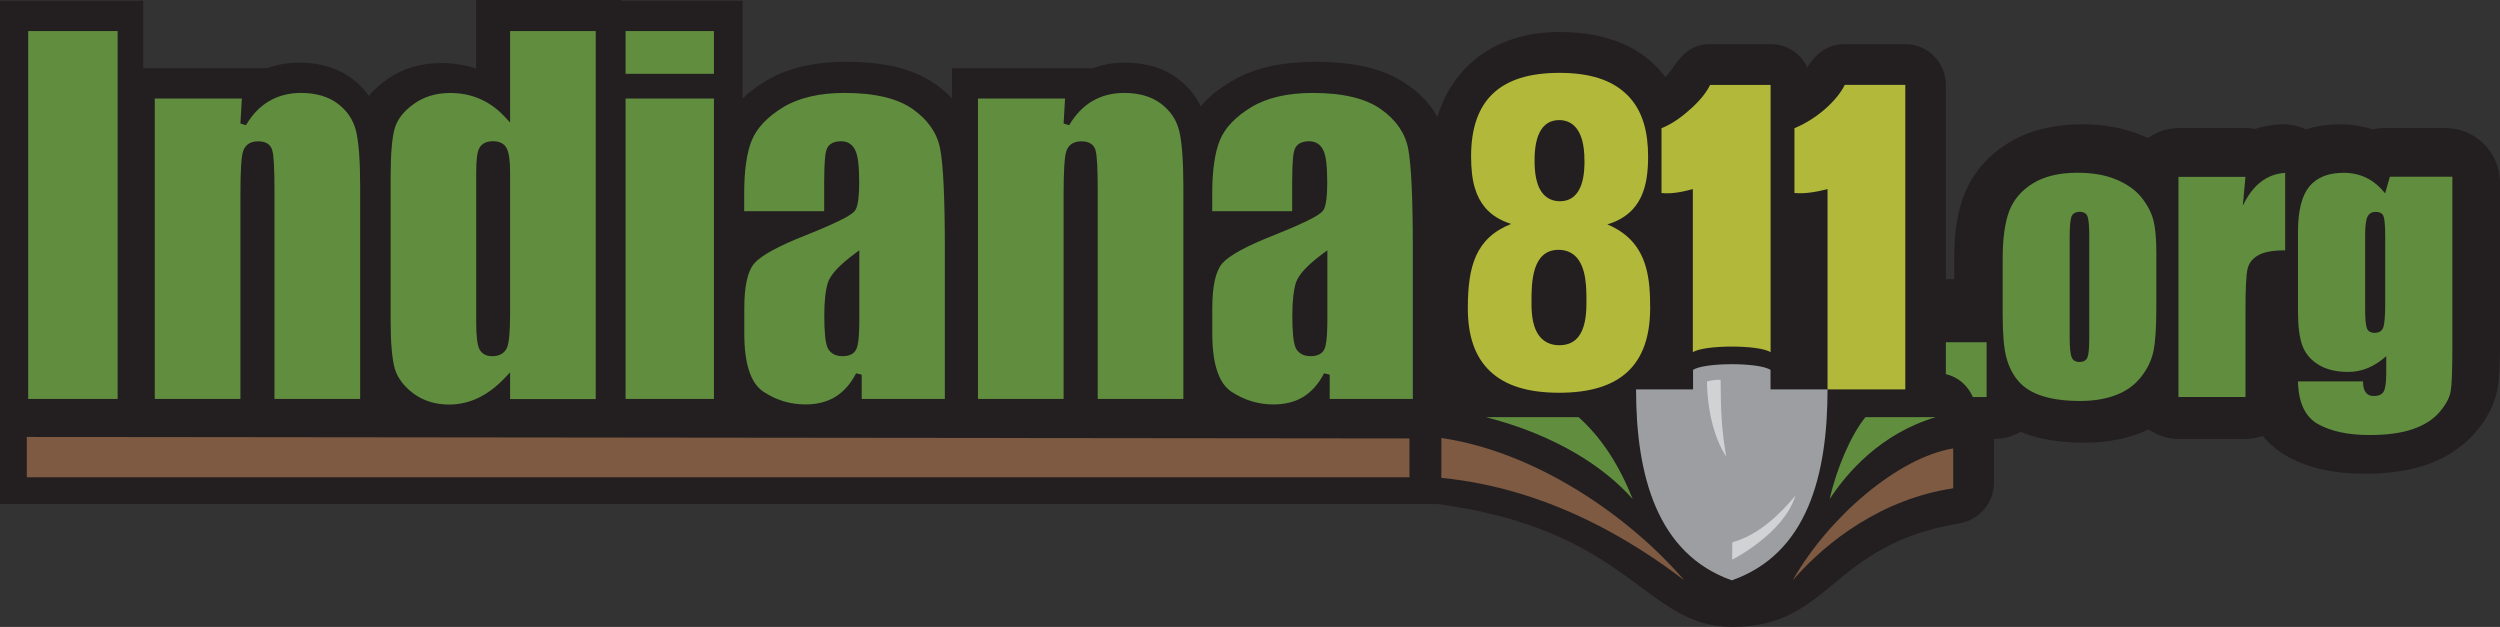 <?xml version="1.0" encoding="UTF-8"?><svg id="Layer_2" xmlns="http://www.w3.org/2000/svg" viewBox="0 0 438.2 109.89"><rect x="0" y="0" width="438.2" height="109.89" fill="#333333" stroke="none"/><defs><style>.cls-1{fill:#fff;}.cls-2,.cls-3{fill:#7d5a41;}.cls-4{fill:#9c9ea1;}.cls-5{fill:#b1b83a;}.cls-6{fill:#d0d2d3;}.cls-7,.cls-8{fill:#231f20;}.cls-9,.cls-10{fill:#608e3e;}.cls-10,.cls-8,.cls-3{fill-rule:evenodd;}</style></defs><g id="Layer_1-2"><g><g><g><path class="cls-1" d="M349.43,58.55v8.77h-8.6v-8.77h8.6Z"/><rect class="cls-7" x="331.21" y="48.93" width="27.85" height="28.02" rx="9.62" ry="9.62"/></g><g><path class="cls-1" d="M378.28,44.44v8.64c0,3.17-.17,5.5-.51,6.98-.34,1.48-1.06,2.86-2.17,4.15-1.11,1.29-2.53,2.23-4.27,2.84s-3.74,.92-5.99,.92c-2.52,0-4.65-.26-6.4-.78s-3.11-1.31-4.07-2.37c-.97-1.05-1.66-2.33-2.07-3.83-.41-1.5-.62-3.74-.62-6.74v-9.04c0-3.28,.38-5.84,1.13-7.68s2.11-3.32,4.06-4.44c1.95-1.12,4.45-1.67,7.5-1.67,2.56,0,4.75,.36,6.58,1.08,1.83,.72,3.25,1.65,4.24,2.8s1.68,2.34,2.04,3.56,.55,3.08,.55,5.58Zm-11.39-2.66c0-1.81-.1-2.95-.31-3.42-.21-.47-.65-.7-1.33-.7s-1.13,.24-1.35,.7c-.23,.47-.34,1.61-.34,3.42v15.92c0,1.67,.11,2.75,.34,3.26,.23,.5,.67,.76,1.33,.76s1.12-.23,1.34-.69,.32-1.45,.32-2.98v-16.27Z"/><path class="cls-7" d="M365.34,77.59c-3.49,0-6.48-.39-9.16-1.19-3.42-1.02-6.25-2.73-8.41-5.08-2-2.18-3.44-4.8-4.26-7.77-.66-2.4-.97-5.35-.97-9.3v-9.04c0-4.58,.6-8.28,1.84-11.32,1.56-3.82,4.39-6.99,8.2-9.16,3.41-1.95,7.54-2.94,12.27-2.94,3.75,0,7.15,.58,10.09,1.74,3.29,1.29,5.99,3.13,8.01,5.47,1.89,2.18,3.23,4.57,3.99,7.1,.65,2.17,.95,4.83,.95,8.34v8.64c0,3.99-.24,6.89-.75,9.13-.69,3.02-2.13,5.81-4.27,8.29-2.21,2.56-5.03,4.46-8.36,5.63-2.76,.97-5.85,1.46-9.18,1.46Z"/></g><g><path class="cls-1" d="M393.42,32.05l-.45,4.64c1.65-3.32,4.05-5.08,7.19-5.28v12.41c-2.09,0-3.62,.27-4.6,.8s-1.58,1.27-1.8,2.22c-.23,.95-.34,3.13-.34,6.55v13.93h-11.39V32.05h11.39Z"/><path class="cls-7" d="M393.42,76.95h-11.39c-5.32,0-9.62-4.31-9.62-9.62V32.05c0-5.32,4.31-9.62,9.62-9.62h11.39c.62,0,1.23,.06,1.83,.17,1.37-.43,2.81-.7,4.31-.79,2.65-.17,5.25,.77,7.19,2.59,1.94,1.82,3.04,4.36,3.04,7.02v12.41c0,4.31-2.83,7.96-6.74,9.18,0,.12,0,.25,0,.38v13.93c0,5.32-4.31,9.62-9.62,9.62Z"/></g><g><path class="cls-1" d="M428.58,32.05v27.16c0,3.67-.09,6.04-.27,7.11-.18,1.07-.81,2.21-1.9,3.4-1.09,1.2-2.61,2.11-4.55,2.74s-4.39,.94-7.34,.94c-3.63,0-6.54-.58-8.74-1.74-2.2-1.16-3.34-3.44-3.41-6.84h11.05c0,1.56,.6,2.34,1.8,2.34,.86,0,1.44-.24,1.72-.72,.28-.48,.42-1.48,.42-3.01v-2.66c-.98,.83-2.01,1.47-3.09,1.89-1.08,.43-2.21,.64-3.4,.64-2.05,0-3.74-.39-5.06-1.17s-2.23-1.8-2.72-3.07c-.49-1.27-.73-3.07-.73-5.41v-12.81c0-3.35,.64-5.76,1.92-7.23,1.28-1.47,3.22-2.21,5.84-2.21,1.43,0,2.73,.28,3.91,.83,1.17,.55,2.22,1.38,3.14,2.48l.82-2.67h10.6Zm-11.42,9.36c0-1.61-.1-2.64-.3-3.08-.2-.44-.63-.66-1.31-.66s-1.12,.25-1.4,.76-.41,1.5-.41,2.99v11.85c0,1.58,.1,2.6,.31,3.07,.21,.47,.64,.7,1.3,.7,.75,0,1.24-.28,1.47-.85,.23-.57,.34-1.85,.34-3.85v-10.92Z"/><path class="cls-7" d="M414.51,83.04c-5.26,0-9.59-.93-13.23-2.85-3.1-1.64-8.34-5.78-8.54-15.14-.03-1.44,.26-2.86,.84-4.15-.56-2.05-.84-4.44-.84-7.23v-12.81c0-5.8,1.4-10.23,4.28-13.55,2.18-2.51,6.23-5.51,13.1-5.51,2.01,0,3.94,.29,5.77,.87,.68-.15,1.38-.23,2.1-.23h10.6c5.32,0,9.62,4.31,9.62,9.62v27.16c0,5.55-.2,7.51-.4,8.69-.49,2.93-1.93,5.72-4.29,8.3-2.22,2.44-5.15,4.26-8.7,5.41-2.94,.95-6.31,1.41-10.31,1.41Z"/></g></g><g><path class="cls-9" d="M348.21,59.99v9.6h-8.87v-9.6h8.87Z"/><path class="cls-9" d="M377.96,44.55v9.45c0,3.47-.17,6.02-.52,7.63-.35,1.62-1.1,3.13-2.24,4.54-1.14,1.41-2.61,2.44-4.41,3.11-1.79,.67-3.85,1-6.18,1-2.6,0-4.8-.29-6.6-.86-1.8-.57-3.2-1.43-4.2-2.59-1-1.15-1.71-2.55-2.14-4.19-.43-1.64-.64-4.09-.64-7.37v-9.89c0-3.59,.39-6.39,1.16-8.41,.78-2.02,2.17-3.63,4.19-4.86,2.02-1.22,4.6-1.83,7.74-1.83,2.64,0,4.9,.39,6.79,1.18,1.89,.79,3.35,1.81,4.38,3.07,1.03,1.26,1.73,2.56,2.11,3.9,.38,1.34,.57,3.37,.57,6.11Zm-11.75-2.91c0-1.98-.11-3.22-.32-3.74-.21-.51-.67-.77-1.37-.77s-1.16,.26-1.4,.77c-.23,.51-.35,1.76-.35,3.74v17.42c0,1.82,.12,3.01,.35,3.56,.23,.55,.69,.83,1.37,.83s1.16-.25,1.38-.76c.22-.5,.33-1.59,.33-3.26v-17.8Z"/><path class="cls-9" d="M393.58,31l-.46,5.07c1.71-3.63,4.18-5.56,7.42-5.77v13.58c-2.15,0-3.73,.29-4.74,.87-1.01,.58-1.63,1.39-1.86,2.43-.23,1.04-.35,3.43-.35,7.17v15.24h-11.75V31h11.75Z"/><path class="cls-9" d="M429.85,31v29.72c0,4.01-.09,6.61-.28,7.78-.18,1.17-.84,2.41-1.96,3.72-1.12,1.31-2.69,2.31-4.7,3-2.01,.69-4.53,1.03-7.58,1.03-3.74,0-6.75-.64-9.02-1.91s-3.44-3.77-3.52-7.49h11.4c0,1.71,.62,2.56,1.86,2.56,.89,0,1.48-.26,1.77-.79,.29-.52,.44-1.62,.44-3.29v-2.91c-1.01,.91-2.07,1.6-3.18,2.07-1.12,.47-2.28,.7-3.5,.7-2.11,0-3.85-.43-5.22-1.28s-2.3-1.97-2.81-3.36c-.5-1.39-.76-3.36-.76-5.92v-14.02c0-3.66,.66-6.3,1.98-7.91s3.33-2.41,6.02-2.41c1.47,0,2.82,.3,4.03,.9,1.21,.6,2.29,1.51,3.24,2.71l.84-2.92h10.93Zm-11.78,10.24c0-1.76-.1-2.89-.3-3.37-.2-.48-.65-.73-1.35-.73s-1.16,.28-1.44,.83c-.28,.55-.42,1.64-.42,3.27v12.97c0,1.73,.11,2.85,.32,3.36,.21,.51,.66,.77,1.34,.77,.78,0,1.28-.31,1.51-.93,.23-.62,.35-2.03,.35-4.22v-11.95Z"/></g><g><path class="cls-8" d="M251.76,21.13c2.5-9.16,10.05-15.52,21.56-15.52,8.4,0,14.63,2.66,18.56,7.86,1.62-1.19,2.87-5.74,7.86-5.74h10.61c2.79,0,5.27,1.61,6.44,4.08,.82-1.34,2.73-4.08,6.52-4.08h10.61c3.94,0,7.15,3.21,7.15,7.15v50.69c3.81,.95,5.15,4.34,5.35,6.24,1.52,1.06,3.08,3.11,3.08,5.87v6.99c0,3.51-2.63,6.49-6.09,7.07-22.76,3.8-22.36,18.14-39.79,18.14-15.41,0-17.63-16.96-51.61-21.53H0v-17H251.76V21.13Z"/><polygon class="cls-7" points="0 71.5 280.89 71.5 280.89 76.89 0 76.89 0 71.5 0 71.5"/><polygon class="cls-3" points="4.7 76.59 247.05 76.85 247.05 83.66 4.7 83.66 4.7 76.59"/><g><rect class="cls-7" x="4.2" y="4.32" width="16.73" height="65.53"/><path class="cls-7" d="M25.11,74.03H.01V.13H25.11V74.03Zm-16.73-8.37h8.36V8.5H8.38v57.16Z"/></g><g><path class="cls-8" d="M42.65,16.14l-.28,4.94c1.17-1.97,2.58-3.44,4.25-4.41,1.7-1,3.64-1.5,5.84-1.5,2.76,0,5.01,.66,6.76,1.98,1.75,1.32,2.87,2.99,3.38,5.02,.5,2,.75,5.34,.75,10.04v37.64h-16.06V32.65c0-3.7-.12-5.95-.36-6.76-.24-.81-.9-1.21-1.99-1.21-1.14,0-1.86,.47-2.15,1.42-.29,.92-.44,3.4-.44,7.45v36.31H26.31V16.14h16.33Z"/><path class="cls-7" d="M67.54,74.03H22.13V11.95h24.69c1.73-.64,3.62-.97,5.64-.97,3.68,0,6.8,.95,9.28,2.83,2.52,1.91,4.18,4.38,4.92,7.34,.59,2.35,.88,5.97,.88,11.05v41.83Zm-16.06-8.37h7.68V32.2c0-5.39-.34-7.88-.63-9.02-.27-1.1-.86-1.95-1.84-2.7-1.01-.77-2.4-1.14-4.23-1.14-1.45,0-2.67,.3-3.72,.92-.37,.21-.71,.47-1.04,.76,1.58,.68,2.75,1.96,3.25,3.68,.32,1.07,.53,2.83,.53,7.94v33.01Zm-20.98,0h7.68V33.54c0-5.91,.3-7.68,.63-8.71,.4-1.31,1.18-2.38,2.21-3.13l-2.84-.86,.03-.52h-7.72v45.34Z"/></g><g><path class="cls-8" d="M104.54,4.32V71.04h-16.78v-3.95c-1.61,1.65-3.29,2.88-5.07,3.71-1.77,.83-3.63,1.24-5.56,1.24-2.6,0-4.86-.67-6.77-2.02-1.91-1.37-3.14-2.95-3.7-4.74-.53-1.79-.79-4.7-.79-8.74V30.94c0-4.2,.26-7.18,.79-8.94,.55-1.76,1.8-3.3,3.74-4.62,1.94-1.35,4.25-2.02,6.93-2.02,2.08,0,3.97,.37,5.69,1.11,1.74,.74,3.32,1.85,4.73,3.34V4.32h16.78Zm-16.78,25.8c0-2-.18-3.35-.54-4.04-.33-.69-1.01-1.03-2.03-1.03-1,0-1.68,.32-2.03,.95-.33,.6-.5,1.98-.5,4.12v26.79c0,2.22,.17,3.7,.5,4.41,.33,.69,.97,1.03,1.91,1.03,1.08,0,1.8-.38,2.16-1.15,.36-.79,.54-2.72,.54-5.77V30.11Z"/><path class="cls-7" d="M77.14,76.34c-3.5,0-6.61-.95-9.26-2.81-2.72-1.95-4.5-4.3-5.33-6.99-.67-2.28-.98-5.45-.98-10.01V30.94c0-4.74,.31-7.97,.97-10.18,.86-2.75,2.69-5.07,5.44-6.94,2.63-1.83,5.79-2.77,9.36-2.77,2.16,0,4.21,.33,6.11,.97V0h25.41V75.35h-25.41v-.19c-2.02,.78-4.14,1.18-6.31,1.18Zm.21-56.67c-1.8,0-3.27,.41-4.47,1.25-1.14,.78-1.83,1.57-2.08,2.37-.21,.7-.59,2.71-.59,7.65v25.59c0,4.73,.38,6.74,.61,7.51,.25,.81,.95,1.65,2.07,2.46,1.14,.8,2.54,1.21,4.25,1.21,1.31,0,2.54-.27,3.74-.83,.46-.21,.92-.47,1.38-.78-1.3-.57-2.34-1.57-2.99-2.91-.66-1.42-.93-3.28-.93-6.29V30.11c0-3.07,.3-4.87,1.03-6.2,.75-1.32,1.9-2.26,3.3-2.77-.43-.27-.87-.5-1.33-.7-1.21-.52-2.51-.77-4-.77Zm14.74,47.04h8.14V8.63h-8.14V55.42c0,.37,0,.73,0,1.06h0s0,10.24,0,10.24Z"/></g><g><path class="cls-8" d="M125.98,4.32V12.86h-16.53V4.32h16.53Zm0,11.82v53.71h-16.53V16.14h16.53Z"/><path class="cls-7" d="M130.17,74.03h-24.9V.13h24.9V74.03Zm-16.53-8.37h8.16V20.32h-8.16v45.34Zm0-56.99h8.16v-.17h-8.16v.17Z"/></g><g><path class="cls-8" d="M145.08,37.31h-15.89v-3.66c0-4.23,.49-7.48,1.47-9.76,1.01-2.31,3-4.34,6-6.09,2.99-1.76,6.87-2.63,11.65-2.64,5.73,0,10.05,1,12.95,3.01,2.91,1.97,4.65,4.42,5.24,7.33,.59,2.88,.88,8.84,.88,17.86v27.42h-16.48v-4.86c-1.04,1.95-2.38,3.42-4.02,4.4-1.62,.96-3.56,1.44-5.83,1.44-2.96,0-5.69-.81-8.17-2.43-2.46-1.65-3.69-5.23-3.69-10.74v-4.49c0-4.09,.66-6.87,1.97-8.36,1.31-1.48,4.57-3.21,9.77-5.19,5.56-2.14,8.54-3.58,8.93-4.32,.39-.74,.59-2.25,.59-4.53,0-2.85-.22-4.7-.67-5.56-.42-.88-1.13-1.32-2.14-1.32-1.15,0-1.86,.37-2.14,1.11-.28,.71-.42,2.59-.42,5.64v5.72Zm5.37,7.49c-2.71,1.95-4.29,3.58-4.74,4.9-.42,1.32-.63,3.21-.63,5.68,0,2.83,.18,4.65,.54,5.47,.39,.82,1.15,1.24,2.27,1.24,1.06,0,1.75-.31,2.05-.95,.33-.66,.5-2.36,.5-5.1v-11.24Z"/><path class="cls-7" d="M141.05,76.1c-3.81,0-7.35-1.05-10.54-3.13-3.82-2.55-5.66-7.25-5.66-14.38v-4.49c0-5.3,.97-8.87,3.06-11.23,.37-.41,.8-.82,1.3-1.23h-4.36v-8c0-4.86,.59-8.61,1.82-11.46,1.39-3.18,4-5.9,7.79-8.12,3.65-2.14,8.31-3.23,13.85-3.23,6.69,0,11.73,1.23,15.42,3.77,3.84,2.61,6.21,5.99,7.03,10.04,.65,3.19,.97,9.32,.97,18.72v31.75h-24.85c-1.76,.66-3.71,.99-5.81,.99Zm3.93-32.48c-.76,.31-1.6,.63-2.5,.98-6.63,2.52-7.95,3.87-8.08,4.02,0,0-.88,1.04-.88,5.48v4.49c0,4.39,.91,6.57,1.76,7.14,1.74,1.13,3.64,1.7,5.77,1.7,1.49,0,2.67-.27,3.62-.83,.27-.16,.52-.34,.76-.55-1.65-.56-2.95-1.7-3.72-3.32l-.05-.11c-.65-1.47-.92-3.56-.92-7.23,0-2.94,.27-5.23,.83-6.99,.55-1.62,1.63-3.14,3.41-4.77Zm10.25,22.82h7.81v-23.08c0-10.83-.43-15.22-.79-17-.36-1.78-1.48-3.28-3.43-4.61-2.15-1.48-5.78-2.26-10.52-2.26-3.98,0-7.16,.69-9.46,2.04-2.17,1.27-3.59,2.65-4.22,4.09-.47,1.1-1.04,3.28-1.1,7.35h7.21v-1.39c0-4.47,.29-6.12,.72-7.22,.9-2.4,3.22-3.86,6.17-3.86,2.67,0,4.86,1.36,6.02,3.71,.79,1.56,1.13,3.81,1.13,7.49,0,2.14-.15,3.74-.49,4.99l.49-.35v19.69c0,4.28-.39,5.92-.97,7.07-.23,.48-.75,1.32-1.7,2.03l3.13,.78v.52Z"/></g><g><path class="cls-8" d="M187.38,16.14l-.28,4.94c1.17-1.97,2.58-3.44,4.25-4.41,1.69-1,3.64-1.5,5.84-1.5,2.76,0,5.01,.66,6.76,1.98,1.75,1.32,2.87,2.99,3.38,5.02,.5,2,.75,5.34,.76,10.04v37.64h-16.06V32.65c0-3.7-.12-5.95-.36-6.76-.24-.81-.9-1.21-1.99-1.21-1.14,0-1.86,.47-2.15,1.42-.29,.92-.44,3.4-.44,7.45v36.31h-16.05V16.14h16.33Z"/><path class="cls-7" d="M212.27,74.03h-45.41V11.95h24.69c1.73-.64,3.62-.97,5.64-.97,3.68,0,6.8,.95,9.28,2.83,2.52,1.91,4.17,4.38,4.92,7.34,.59,2.35,.88,5.96,.88,11.05v41.83Zm-16.06-8.37h7.69V32.2c0-5.39-.34-7.88-.63-9.02-.27-1.1-.86-1.96-1.84-2.7-1.01-.77-2.4-1.14-4.23-1.14-1.45,0-2.67,.3-3.72,.92-.37,.21-.72,.47-1.05,.76,1.58,.68,2.75,1.96,3.25,3.67,.32,1.07,.53,2.84,.53,7.95v33.01Zm-20.98,0h7.68V33.54c0-5.9,.3-7.68,.63-8.71,.4-1.31,1.17-2.38,2.21-3.13l-2.84-.86,.03-.51h-7.72v45.34Z"/></g><g><path class="cls-8" d="M227.13,36.8h-16.32v-3.58c0-4.13,.5-7.31,1.51-9.53,1.03-2.25,3.09-4.23,6.16-5.95,3.07-1.72,7.06-2.57,11.97-2.57,5.89,0,10.32,.98,13.31,2.94,2.99,1.93,4.78,4.32,5.38,7.16,.6,2.81,.9,8.63,.9,17.45v26.78h-16.93v-4.75c-1.06,1.9-2.44,3.34-4.13,4.3-1.67,.94-3.66,1.41-5.99,1.41-3.05,0-5.85-.79-8.4-2.37-2.53-1.61-3.79-5.11-3.79-10.5v-4.38c0-3.99,.67-6.71,2.02-8.16,1.35-1.45,4.69-3.14,10.04-5.07,5.71-2.09,8.77-3.5,9.18-4.22,.4-.72,.6-2.2,.6-4.42,0-2.79-.23-4.6-.69-5.43-.43-.86-1.16-1.28-2.2-1.29-1.18,0-1.91,.36-2.2,1.09-.29,.7-.43,2.53-.43,5.51v5.59Zm5.51,7.32c-2.79,1.9-4.41,3.5-4.87,4.79-.43,1.29-.65,3.14-.65,5.55,0,2.76,.19,4.54,.56,5.35,.4,.8,1.18,1.21,2.33,1.21,1.09,0,1.79-.31,2.11-.92,.35-.64,.52-2.3,.52-4.99v-10.98Z"/><path class="cls-7" d="M223,74.8c-3.85,0-7.45-1.02-10.69-3.02-3.9-2.48-5.85-7.25-5.85-14.19v-4.38c0-5.18,1.04-8.82,3.19-11.12,.29-.32,.63-.63,1.01-.94h-4.2v-7.92c0-4.8,.62-8.5,1.89-11.32,1.43-3.12,4.12-5.79,8-7.95,3.7-2.07,8.44-3.12,14.09-3.13,6.81,0,11.95,1.19,15.69,3.65,3.96,2.55,6.4,5.89,7.25,9.89,.68,3.17,1,9.01,1,18.35v31.12h-25.48c-1.79,.64-3.77,.96-5.91,.96Zm3.85-31.68c-.76,.29-1.59,.6-2.49,.93-6.84,2.47-8.22,3.81-8.35,3.95,0,.01-.86,.98-.86,5.2v4.38c0,3.57,.67,6.12,1.78,6.83,1.83,1.13,3.83,1.69,6.07,1.69,1.56,0,2.86-.29,3.86-.85,.19-.11,.37-.22,.54-.35-1.58-.56-2.83-1.66-3.59-3.18l-.05-.1c-.69-1.47-.96-3.55-.96-7.18,0-2.91,.28-5.18,.87-6.93,.53-1.5,1.55-2.91,3.19-4.4Zm10.61,22.03h8.24v-22.44c0-10.56-.44-14.83-.81-16.54-.36-1.69-1.5-3.13-3.5-4.42-2.25-1.47-6.03-2.24-10.95-2.24-4.14,0-7.46,.68-9.85,2.02-2.24,1.25-3.7,2.59-4.33,3.97-.47,1.04-1.04,3.1-1.1,6.95h7.63v-1.25c0-4.44,.29-6.04,.76-7.17,.92-2.33,3.25-3.77,6.21-3.77,2.67,0,4.86,1.32,6.04,3.61,.83,1.56,1.19,3.8,1.19,7.45,0,2.09-.15,3.65-.49,4.89l.49-.34v19.21c0,4.24-.41,5.88-1.03,7.04-.22,.43-.69,1.17-1.53,1.83l3.03,.79v.4Z"/></g><g><g><rect class="cls-9" x="4.42" y="4.92" width="16.73" height="65.53"/><path class="cls-7" d="M21.67,70.98H3.89V4.4H21.67V70.98Zm-16.73-1.05h15.68V5.45H4.94V69.93Z"/></g><g><path class="cls-10" d="M42.95,16.74l-.28,4.94c1.16-1.97,2.58-3.44,4.25-4.41,1.69-1,3.64-1.5,5.84-1.5,2.75,0,5.01,.66,6.76,1.98,1.75,1.32,2.87,3,3.38,5.02,.5,2,.75,5.34,.76,10.04v37.64h-16.06V33.26c0-3.7-.12-5.95-.36-6.76s-.9-1.21-1.99-1.21c-1.14,0-1.86,.47-2.15,1.42-.29,.92-.44,3.4-.44,7.45v36.31H26.62V16.74h16.33Z"/><path class="cls-7" d="M64.18,70.98h-17.1V33.26c0-4.52-.18-6.09-.34-6.61-.11-.39-.39-.84-1.49-.84-1.17,0-1.5,.56-1.65,1.05-.19,.6-.41,2.34-.41,7.29v36.83H26.1V16.22h17.41l-.2,3.6c.98-1.27,2.11-2.27,3.36-3,1.77-1.04,3.82-1.57,6.1-1.57,2.86,0,5.24,.7,7.07,2.09,1.84,1.39,3.04,3.18,3.57,5.31,.52,2.06,.77,5.38,.77,10.17v38.16Zm-16.06-1.05h15.01V32.81c0-4.63-.25-7.96-.74-9.91-.47-1.89-1.54-3.49-3.19-4.73-1.65-1.24-3.81-1.88-6.44-1.88-2.09,0-3.97,.48-5.58,1.43-1.59,.92-2.96,2.34-4.07,4.23l-.97-.3,.25-4.38h-15.26v52.66h15.01V34.15c0-4.14,.15-6.63,.46-7.6,.25-.81,.91-1.78,2.64-1.78s2.28,.86,2.49,1.59c.25,.87,.38,3.13,.38,6.91v36.67Z"/></g><g><path class="cls-10" d="M104.94,4.92V70.45h-16.05v-3.89c-1.54,1.62-3.15,2.83-4.85,3.64-1.69,.81-3.47,1.21-5.33,1.21-2.49,0-4.65-.66-6.48-1.98-1.83-1.35-3.01-2.9-3.54-4.65-.5-1.75-.76-4.61-.76-8.58V31.07c0-4.13,.25-7.06,.76-8.78,.53-1.73,1.72-3.24,3.58-4.53,1.85-1.32,4.07-1.98,6.64-1.98,1.99,0,3.8,.37,5.44,1.09,1.67,.73,3.18,1.82,4.53,3.28V4.92h16.05Zm-16.05,25.34c0-1.97-.17-3.29-.52-3.97-.32-.67-.97-1.01-1.95-1.01-.96,0-1.6,.31-1.95,.93-.32,.59-.48,1.94-.48,4.05v26.31c0,2.18,.16,3.63,.48,4.33,.32,.68,.93,1.01,1.83,1.01,1.03,0,1.72-.38,2.07-1.13,.34-.78,.52-2.67,.52-5.67V30.26Z"/><path class="cls-7" d="M78.71,71.95c-2.59,0-4.87-.7-6.78-2.08-1.92-1.41-3.17-3.07-3.73-4.93-.52-1.82-.78-4.68-.78-8.73V31.07c0-4.22,.25-7.14,.78-8.93,.56-1.84,1.83-3.45,3.78-4.82,1.93-1.38,4.27-2.08,6.94-2.08,2.05,0,3.95,.38,5.66,1.14,1.36,.59,2.64,1.43,3.8,2.5V4.4h17.1V70.98h-17.1v-3.15c-1.31,1.22-2.68,2.18-4.1,2.86-1.76,.84-3.63,1.27-5.55,1.27Zm.2-55.65c-2.45,0-4.58,.63-6.33,1.89-1.75,1.23-2.89,2.66-3.38,4.26-.49,1.67-.73,4.57-.73,8.63v25.13c0,3.9,.25,6.74,.74,8.44,.49,1.63,1.62,3.11,3.34,4.38,1.73,1.25,3.8,1.88,6.17,1.88,1.77,0,3.48-.39,5.1-1.16,1.63-.78,3.21-1.97,4.69-3.53l.9-.95v4.68h15.01V5.45h-15.01V21.48l-.91-.98c-1.29-1.4-2.76-2.46-4.36-3.15-1.57-.7-3.33-1.05-5.24-1.05Zm7.39,46.14c-1.39,0-2.02-.71-2.3-1.31-.35-.78-.53-2.27-.53-4.55V30.26c0-2.25,.17-3.61,.54-4.3,.44-.8,1.25-1.21,2.41-1.21,1.49,0,2.14,.71,2.42,1.31,.38,.75,.57,2.12,.57,4.19v24.85c0,3.1-.18,5.02-.56,5.88-.3,.66-.99,1.45-2.55,1.45Zm.12-36.63c-1.12,0-1.4,.5-1.49,.66-.19,.35-.41,1.29-.41,3.79v26.31c0,2.62,.23,3.68,.43,4.11,.14,.3,.44,.71,1.35,.71,1.09,0,1.43-.47,1.59-.83,.21-.48,.47-1.83,.47-5.45V30.26c0-2.33-.25-3.32-.46-3.73-.15-.32-.46-.72-1.48-.72Z"/></g><g><path class="cls-10" d="M125.65,4.92V13.46h-16.53V4.92h16.53Zm0,11.82v53.71h-16.53V16.74h16.53Z"/><path class="cls-7" d="M126.18,70.98h-17.58V16.22h17.58v54.75Zm-16.53-1.05h15.49V17.27h-15.49v52.66ZM126.18,13.99h-17.58V4.4h17.58V13.99Zm-16.53-1.05h15.49V5.45h-15.49v7.49Z"/></g><g><path class="cls-10" d="M145,37.55h-15.06v-3.6c0-4.15,.46-7.35,1.39-9.59,.96-2.27,2.85-4.26,5.68-5.99,2.83-1.73,6.52-2.59,11.05-2.59,5.43,0,9.52,.98,12.28,2.95,2.75,1.94,4.41,4.34,4.97,7.2,.56,2.83,.84,8.69,.84,17.57v26.96h-15.62v-4.77c-.98,1.92-2.25,3.36-3.81,4.33-1.54,.94-3.38,1.41-5.52,1.42-2.81,0-5.39-.8-7.75-2.39-2.33-1.62-3.5-5.14-3.5-10.56v-4.41c0-4.02,.62-6.76,1.87-8.22,1.24-1.46,4.33-3.16,9.26-5.1,5.27-2.11,8.09-3.52,8.47-4.25,.37-.73,.56-2.21,.56-4.45,0-2.81-.21-4.63-.64-5.47-.4-.86-1.07-1.29-2.03-1.29-1.09,0-1.76,.36-2.03,1.09-.27,.7-.4,2.55-.4,5.54v5.63Zm5.09,7.37c-2.57,1.92-4.07,3.52-4.49,4.82-.4,1.29-.6,3.16-.6,5.58,0,2.78,.17,4.57,.52,5.38,.37,.81,1.08,1.21,2.15,1.21,1,0,1.66-.31,1.95-.93,.32-.65,.48-2.32,.48-5.02v-11.05Z"/><path class="cls-7" d="M141.18,71.95c-2.9,0-5.61-.83-8.04-2.48-2.48-1.72-3.73-5.42-3.73-11v-4.41c0-4.19,.65-6.98,1.99-8.56,1.31-1.54,4.41-3.25,9.46-5.25,7.17-2.86,8.08-3.79,8.19-4,.23-.45,.5-1.54,.5-4.22,0-3.37-.32-4.7-.58-5.23-.32-.69-.81-1.01-1.56-1.01-1.13,0-1.42,.43-1.53,.75-.17,.44-.37,1.73-.37,5.37v6.15h-16.11v-4.12c0-4.21,.48-7.5,1.43-9.79,.99-2.36,2.98-4.46,5.89-6.24,2.9-1.77,6.71-2.67,11.32-2.67,5.52,0,9.75,1.03,12.58,3.05,2.85,2.01,4.6,4.55,5.18,7.53,.57,2.89,.84,8.67,.84,17.67v27.48h-16.66v-3.42c-.85,1.21-1.86,2.18-3.02,2.89-1.62,.99-3.57,1.49-5.8,1.5Zm6.24-47.19c1.16,0,2.02,.55,2.5,1.6,.46,.91,.68,2.77,.68,5.68,0,2.34-.2,3.88-.61,4.69-.32,.63-1.6,1.65-8.74,4.5-4.83,1.9-7.87,3.57-9.05,4.95-1.16,1.35-1.74,4-1.74,7.88v4.41c0,5.22,1.1,8.63,3.27,10.13,2.25,1.52,4.76,2.29,7.45,2.29,2.04,0,3.8-.45,5.25-1.34,1.47-.91,2.69-2.3,3.62-4.12l.99,.24v4.25h14.57v-26.43c0-8.81-.28-14.68-.83-17.46-.53-2.71-2.13-5.02-4.76-6.88-2.65-1.9-6.68-2.86-11.98-2.86-4.41,0-8.04,.85-10.78,2.51-2.72,1.66-4.57,3.6-5.47,5.75-.9,2.16-1.35,5.32-1.35,9.39v3.08h14.02v-5.1c0-4.12,.25-5.24,.43-5.73,.24-.65,.87-1.43,2.52-1.43Zm.24,37.67c-1.59,0-2.31-.83-2.62-1.52-.38-.9-.56-2.72-.56-5.6,0-2.47,.21-4.4,.62-5.74,.46-1.42,1.99-3.08,4.68-5.08l.84-.62v12.09c0,3.74-.3,4.78-.53,5.25-.38,.81-1.19,1.22-2.42,1.22Zm1.9-16.46c-1.96,1.56-3.13,2.87-3.47,3.92-.38,1.23-.57,3.06-.57,5.42,0,3.36,.26,4.67,.48,5.18,.17,.38,.54,.9,1.67,.9s1.4-.47,1.47-.63c.16-.33,.43-1.38,.43-4.8v-9.99Z"/></g><g><path class="cls-10" d="M187.23,16.74l-.28,4.94c1.16-1.97,2.58-3.44,4.25-4.41,1.69-1,3.64-1.5,5.84-1.5,2.75,0,5,.66,6.75,1.98,1.75,1.32,2.87,3,3.38,5.02,.5,2,.76,5.34,.76,10.04v37.64h-16.05V33.26c0-3.7-.12-5.95-.36-6.76-.24-.81-.9-1.21-1.99-1.21-1.14,0-1.85,.47-2.15,1.42-.29,.92-.44,3.4-.44,7.45v36.31h-16.06V16.74h16.33Z"/><path class="cls-7" d="M208.46,70.98h-17.1V33.26c0-4.52-.18-6.09-.34-6.61-.11-.39-.39-.84-1.49-.84-1.17,0-1.5,.56-1.65,1.05-.19,.59-.41,2.34-.41,7.29v36.83h-17.1V16.22h17.41l-.2,3.6c.98-1.27,2.11-2.27,3.36-3,1.77-1.04,3.82-1.57,6.1-1.57,2.86,0,5.23,.7,7.07,2.09,1.84,1.39,3.04,3.18,3.57,5.31,.51,2.03,.77,5.45,.77,10.17v38.16Zm-16.05-1.05h15.01V32.81c0-4.63-.25-7.96-.74-9.91-.47-1.9-1.54-3.49-3.19-4.73-1.65-1.24-3.81-1.88-6.44-1.88-2.09,0-3.97,.48-5.58,1.43-1.59,.92-2.95,2.34-4.07,4.23l-.97-.3,.25-4.38h-15.26v52.66h15.01V34.15c0-4.14,.15-6.63,.46-7.6,.25-.81,.92-1.78,2.65-1.78s2.28,.86,2.49,1.59c.25,.87,.38,3.13,.38,6.91v36.67Z"/></g><g><path class="cls-10" d="M227.04,37.55h-15.06v-3.6c0-4.15,.46-7.35,1.39-9.59,.95-2.27,2.85-4.26,5.68-5.99,2.83-1.73,6.52-2.59,11.05-2.59,5.43,0,9.52,.98,12.28,2.95,2.75,1.94,4.41,4.34,4.97,7.2,.56,2.83,.83,8.69,.83,17.57v26.96h-15.62v-4.77c-.98,1.92-2.25,3.36-3.81,4.33-1.54,.94-3.38,1.41-5.52,1.42-2.81,0-5.39-.8-7.75-2.39-2.33-1.62-3.5-5.14-3.5-10.56v-4.41c0-4.02,.62-6.76,1.87-8.22,1.24-1.46,4.33-3.16,9.26-5.1,5.27-2.11,8.09-3.52,8.47-4.25,.37-.73,.56-2.21,.56-4.45,0-2.81-.21-4.63-.64-5.47-.4-.86-1.07-1.29-2.03-1.29-1.09,0-1.76,.36-2.03,1.09-.27,.7-.4,2.55-.4,5.54v5.63Zm5.09,7.37c-2.57,1.92-4.07,3.52-4.49,4.82-.4,1.29-.6,3.16-.6,5.58,0,2.78,.17,4.57,.52,5.38,.37,.81,1.09,1.21,2.15,1.21,1.01,0,1.65-.31,1.95-.93,.32-.65,.48-2.32,.48-5.02v-11.05Z"/><path class="cls-7" d="M223.22,71.95c-2.9,0-5.6-.83-8.04-2.48-2.47-1.72-3.73-5.42-3.73-11v-4.41c0-4.19,.65-6.98,1.99-8.56,1.31-1.54,4.41-3.25,9.47-5.25,7.17-2.86,8.08-3.79,8.19-4,.23-.45,.5-1.54,.5-4.21,0-3.37-.31-4.71-.58-5.23-.32-.69-.81-1-1.56-1.01-1.13,0-1.42,.43-1.53,.75-.17,.44-.37,1.73-.37,5.37v6.15h-16.11v-4.12c0-4.21,.48-7.5,1.43-9.79,1-2.36,2.98-4.46,5.89-6.24,2.9-1.77,6.71-2.67,11.32-2.67,5.52,0,9.75,1.03,12.58,3.05,2.85,2.01,4.59,4.55,5.18,7.53,.56,2.85,.84,8.8,.84,17.67v27.48h-16.67v-3.42c-.85,1.21-1.86,2.18-3.01,2.89-1.62,.99-3.57,1.49-5.8,1.5Zm6.24-47.19c1.16,0,2.02,.55,2.5,1.6,.46,.91,.68,2.77,.68,5.68,0,2.35-.2,3.88-.61,4.69-.32,.63-1.61,1.65-8.74,4.5-4.83,1.9-7.87,3.57-9.06,4.95-1.16,1.35-1.74,4-1.74,7.88v4.41c0,5.22,1.1,8.63,3.27,10.13,2.26,1.52,4.76,2.29,7.45,2.29,2.04,0,3.81-.45,5.25-1.34,1.47-.91,2.69-2.3,3.62-4.12l.99,.24v4.25h14.57v-26.43c0-8.8-.28-14.68-.82-17.46-.53-2.71-2.13-5.02-4.76-6.88-2.66-1.9-6.68-2.86-11.98-2.86-4.41,0-8.04,.85-10.78,2.51-2.73,1.66-4.57,3.59-5.47,5.75-.89,2.16-1.35,5.32-1.35,9.39v3.08h14.01v-5.1c0-4.12,.25-5.24,.43-5.73,.24-.65,.87-1.43,2.52-1.43Zm.24,37.67c-1.59,0-2.31-.83-2.62-1.52-.38-.9-.56-2.72-.56-5.6,0-2.47,.21-4.4,.62-5.74,.47-1.43,2-3.08,4.68-5.08l.84-.62v12.09c0,3.74-.3,4.79-.53,5.25-.38,.81-1.2,1.22-2.42,1.22Zm1.9-16.46c-1.96,1.56-3.13,2.87-3.47,3.92-.38,1.23-.57,3.06-.57,5.42,0,3.36,.26,4.67,.47,5.18,.17,.38,.54,.89,1.67,.89s1.4-.47,1.47-.63c.16-.33,.43-1.38,.43-4.79v-9.99Z"/></g></g><path class="cls-7" d="M257.28,53.86c-.02,5,1.24,8.65,3.85,11.15,2.68,2.57,6.66,3.82,12.17,3.82,10.69,0,15.9-4.83,15.94-14.78,0-2.47-.09-5.05-.8-7.41-.9-3.04-2.81-5.7-6.71-7.32,6.23-1.87,7.13-7,7.15-11.82,0-2.2-.23-4.13-.73-5.82-.62-2.1-1.64-3.82-3.07-5.19-2.61-2.51-6.46-3.73-11.75-3.73-10.37,0-15.43,4.76-15.47,14.55,0,2.25,.2,4.09,.66,5.63,.41,1.37,1.01,2.5,1.82,3.46,1.12,1.31,2.63,2.23,4.55,2.84-6.26,2.49-7.57,7.45-7.6,14.62Zm16.01-32.83c1.07,0,1.97,.35,2.68,1.03,1.18,1.14,1.77,3.18,1.76,6.07,0,1.76-.03,7.14-4.31,7.14-1.07,0-1.98-.35-2.69-1.02-1.59-1.53-1.76-4.32-1.75-6.29h0c.02-4.52,1.51-6.91,4.3-6.91Zm-4.84,31.81c0-3.17,.02-9.06,4.75-9.06,1.18,0,2.17,.38,2.94,1.11,1.97,1.89,1.95,5.65,1.94,8.13v.28c-.02,4.85-1.57,7.21-4.75,7.21-1.25,0-2.29-.39-3.08-1.14-1.63-1.57-1.81-4.32-1.8-6.24v-.28Z"/><g><path class="cls-5" d="M296.72,33.14v28.6c1.98-1.32,11.65-1.33,13.63,0V14.89h-10.61c-.53,1.13-1.61,2.54-3.06,3.89-1.56,1.44-3.29,2.81-5.45,3.7v11.35c1.56,.19,3.49-.13,5.5-.69Z"/><path class="cls-5" d="M285.07,16.5c-2.61-2.51-6.46-3.73-11.75-3.73-10.37,0-15.43,4.76-15.47,14.55,0,2.25,.2,4.09,.66,5.63,.41,1.37,1.01,2.5,1.82,3.46,1.12,1.31,2.63,2.23,4.55,2.84-6.26,2.49-7.57,7.45-7.6,14.62-.02,5,1.24,8.65,3.85,11.15,2.68,2.57,6.66,3.82,12.17,3.82,10.69,0,15.9-4.83,15.94-14.78,0-2.47-.09-5.05-.8-7.41-.9-3.04-2.81-5.7-6.71-7.32,6.23-1.87,7.13-7,7.15-11.82,0-2.2-.23-4.13-.73-5.82-.62-2.1-1.64-3.82-3.07-5.19Zm-7,36.52v.28c-.02,4.85-1.57,7.21-4.75,7.21-1.25,0-2.29-.39-3.08-1.14-1.63-1.57-1.81-4.32-1.8-6.24v-.28c0-3.17,.02-9.06,4.75-9.06,1.18,0,2.17,.38,2.94,1.11,1.97,1.89,1.95,5.65,1.94,8.13Zm-.34-24.89c0,1.76-.03,7.14-4.31,7.14-1.07,0-1.98-.35-2.69-1.02-1.59-1.53-1.76-4.32-1.75-6.29h0c.02-4.52,1.51-6.91,4.3-6.91,1.07,0,1.97,.35,2.68,1.03,1.18,1.14,1.77,3.18,1.76,6.07Z"/><path class="cls-5" d="M323.34,14.88c-.53,1.14-1.61,2.54-3.06,3.89-1.56,1.44-3.59,2.81-5.75,3.7v11.35c1.56,.19,3.8-.13,5.8-.69v35.12h13.63V14.88h-10.61Z"/></g><g><path class="cls-9" d="M320.71,87.47c1.18-5.29,3.71-11.21,6.27-14.36h12.34c-9.72,2.89-15.61,9.78-18.61,14.36Z"/><path class="cls-9" d="M286.18,87.47c-2.4-5.99-5.45-10.74-9.49-14.36h-16.25c12.52,3.24,20.88,8.87,25.73,14.36Z"/></g><g><path class="cls-2" d="M314.22,101.73c6.25-11.03,18.45-21.55,28.14-23.13v6.99c-12.46,1.86-22.2,9.27-28.14,16.14Z"/><path class="cls-2" d="M295.23,101.73c-9.45-11.03-25.77-22.49-42.59-24.96v6.99c18.86,1.86,33.6,11.1,42.59,17.96Z"/></g><g><path class="cls-4" d="M320.33,68.25h-9.99v-3.41c-1.98-1.34-11.61-1.34-13.58,0v3.41h-9.99c0,14.96,3.61,28.81,16.78,33.47h0s0,0,0,0h0c13.29-4.66,16.78-18.51,16.78-33.47Z"/><path class="cls-6" d="M299.2,66.87s-.11,7.89,3.38,13.19c-.82-4.68-.97-8.07-.99-13.48-1.15-.09-2.39,.29-2.39,.29Z"/><path class="cls-6" d="M303.64,95.06l-.03,3.04s9.04-4.54,11.09-11.22c-2.67,3.18-6.37,6.87-11.06,8.18Z"/></g></g></g></g></svg>